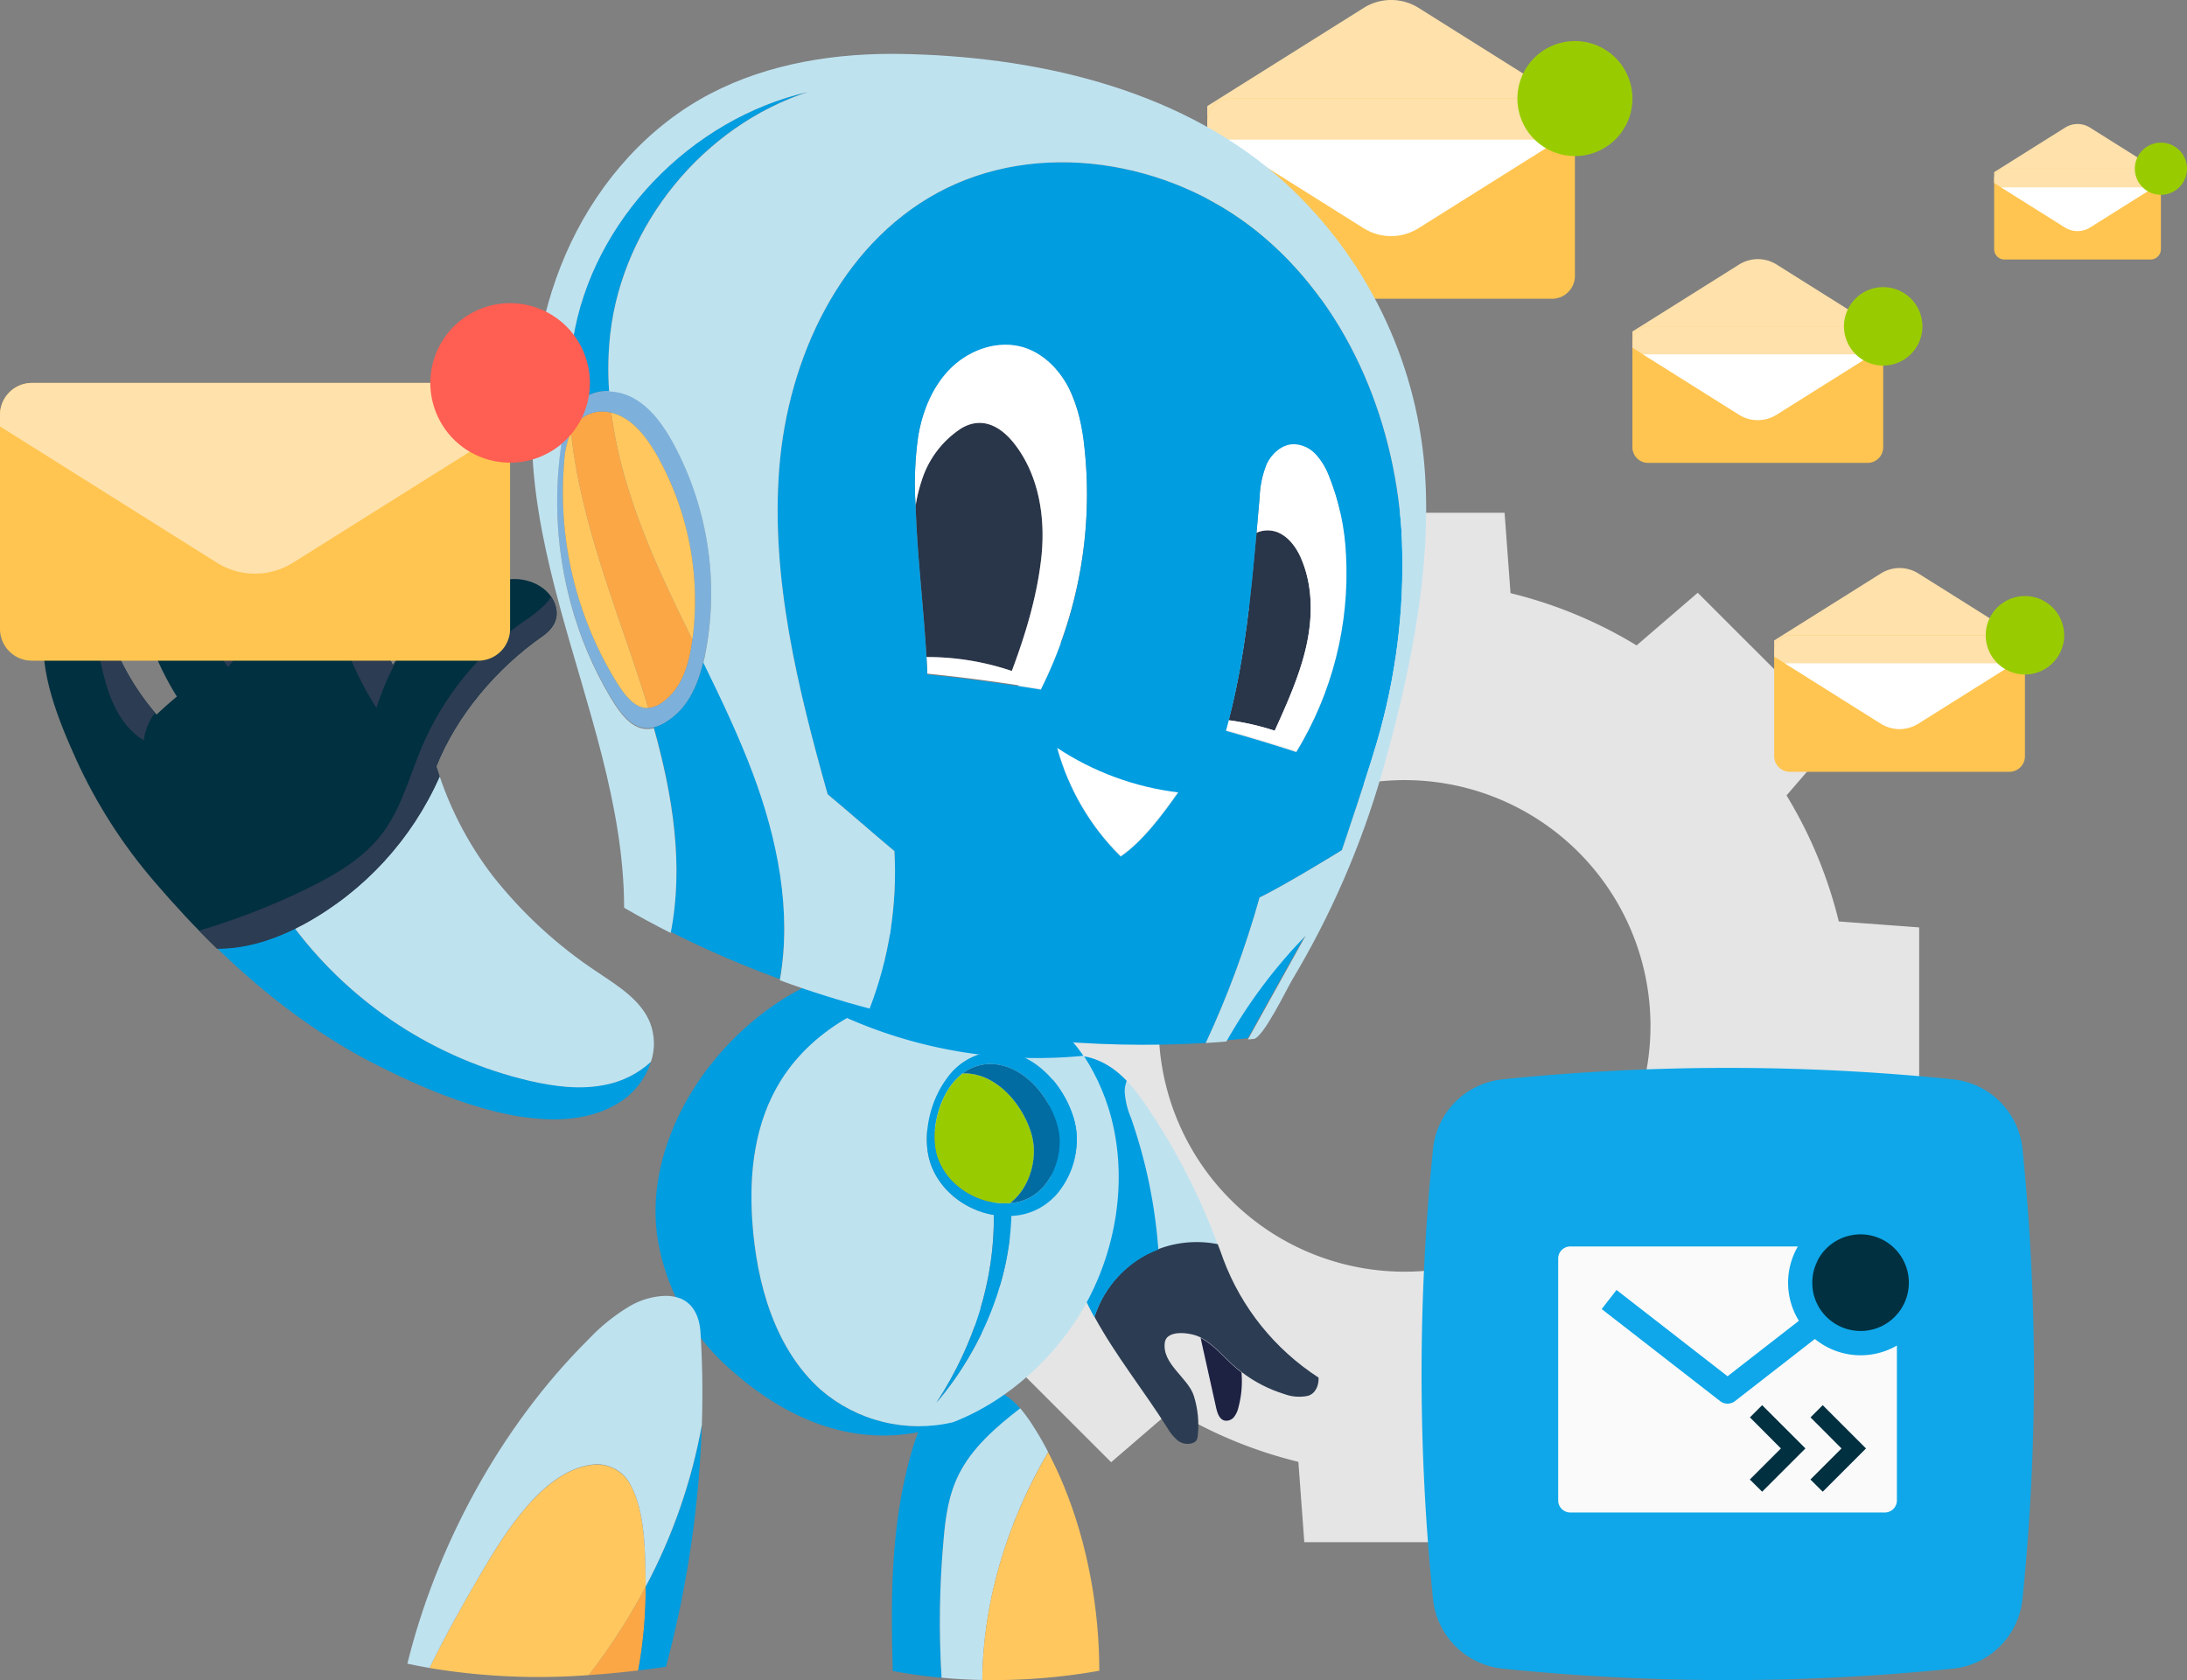 <svg xmlns="http://www.w3.org/2000/svg" xmlns:xlink="http://www.w3.org/1999/xlink" width="488" height="375" viewBox="0 0 488 375"><rect x="0" y="0" width="488" height="375" fill="#808080" stroke="none"/><defs><clipPath id="a"><path d="M699.608 298.268v1.866L664.7 322.058a11.517 11.517 0 01-12.243 0l-34.883-21.922V298.3a5.158 5.158 0 015.158-5.158h71.754a5.129 5.129 0 015.122 5.126z" transform="translate(-617.571 -293.137)" fill="#ffe1ab"/></clipPath><clipPath id="b"><path d="M673.522 296.636v1.272l-23.81 14.953a7.855 7.855 0 01-8.35 0l-23.791-14.951v-1.254a3.518 3.518 0 013.518-3.518h48.938a3.5 3.5 0 013.495 3.498z" transform="translate(-617.571 -293.137)" fill="#ffe1ab"/></clipPath><clipPath id="d"><path d="M654.785 295.464v.846l-15.836 9.945a5.224 5.224 0 01-5.554 0l-15.824-9.944v-.834a2.34 2.34 0 012.34-2.34h32.549a2.327 2.327 0 012.325 2.327z" transform="translate(-617.571 -293.137)" fill="#ffe1ab"/></clipPath><clipPath id="e"><path d="M28.316 121.886a142.327 142.327 0 0116.035 31.173 24.04 24.04 0 00-13.248 1.1 114.726 114.726 0 00-6.156-29.59 17.411 17.411 0 01-1.35-5.748 6.4 6.4 0 01.453-2.373 45.172 45.172 0 014.265 5.434" transform="translate(-23.597 -116.452)" fill="#bfe2ef"/></clipPath><clipPath id="f"><path d="M39.689 135.253a93.445 93.445 0 011.224 3.317 54.092 54.092 0 0021.27 26.468c.1 1.786-.686 3.6-2.407 4.08a9.439 9.439 0 01-5.276-.418 30.319 30.319 0 01-9.518-4.918 25.818 25.818 0 01-2-1.656c-2.31-2.1-4.35-4.6-7.116-6.037a1.738 1.738 0 00-.193-.106c-1.991-.986-7.368-1.748-7.792 1.226-.684 4.768 5.192 7.88 6.467 11.882a21.88 21.88 0 01.895 8.85c-.124 1.147-.41 1.514-1.518 1.819a3.615 3.615 0 01-3.185-.869 10.7 10.7 0 01-2.129-2.679c-5.184-8.219-11.529-16.114-16.232-24.745A24.209 24.209 0 0123.471 137.7a22.154 22.154 0 012.97-1.342 24.035 24.035 0 0113.248-1.1" transform="translate(-12.18 -134.788)" fill="none"/></clipPath><clipPath id="h"><path fill="none" d="M0 0h308.538v362.977H0z"/></clipPath><clipPath id="i"><path d="M63.8 157.867a69.768 69.768 0 013.16 5.505c-9.408 16.072-14.568 33.911-14.687 50.88q-4.574-.086-9.087-.5a204.019 204.019 0 01.442-30.806c.42-4.918 1.082-10.009 3.481-14.734 2.974-5.858 8.231-10.435 13.628-14.6a37.96 37.96 0 013.063 4.254" transform="translate(-42.798 -153.613)" fill="#bfe2ef"/></clipPath><clipPath id="k"><path d="M92.8 156.913c.635-.043 1.258-.1 1.876-.2a14.027 14.027 0 008.785-5.34 18.924 18.924 0 003.869-13.114 17.1 17.1 0 00-.94-4.129c-1.981-5.746-6.877-11.974-13.4-13.612a30.031 30.031 0 00-5.543-13.547 41.685 41.685 0 011.8 13.149 14.066 14.066 0 00-10.8 5.972c-4 5.265-5.576 13.2-3.769 18.859 1.94 6.059 7.662 10.658 14.2 11.752.191 14.253-4.242 28.8-12.773 41.9 10.19-11.977 16.295-27.265 16.695-41.69m1.313-50.121A47.017 47.017 0 01114.45 132.8c4.112 13.021 2.785 28.863-4.451 42.708-6.459 12.341-17.73 22.66-30.229 27.489a33.459 33.459 0 01-29.476-7.236c-10.021-8.941-14.369-23.275-15.317-37.942-.664-10.293.416-21.631 6.491-31.269 7.567-11.988 21.552-18.848 34.376-20.3a60.074 60.074 0 016.846-.384 75.26 75.26 0 0111.426.926" transform="translate(-34.806 -105.866)" fill="#bfe2ef"/></clipPath><clipPath id="m"><path d="M142.4 141.3c3.274 1.033 4.727 4.181 4.944 7.691q.645 10.206.309 20.645a123.44 123.44 0 01-12.542 36.148v-.875c-.085-6.993-.142-15.881-3.311-21.739a8.418 8.418 0 00-7.875-4.689c-11.35.729-20.326 15.428-25.516 24.256-4.124 6.98-8 14.032-11.547 21.2q-2.472-.417-4.92-.962c6.306-25.6 20.3-52.392 40.38-72.353a42.658 42.658 0 019.308-7.488 16.859 16.859 0 017.875-2.257 9.585 9.585 0 012.9.422" transform="translate(-81.939 -140.88)" fill="#bfe2ef"/></clipPath><clipPath id="o"><path d="M92.071 152.925a62.586 62.586 0 01-27.034-9.942 54.137 54.137 0 0014.188 24.268c4.985-3.42 9.371-9.4 12.846-14.326m37.439-52.9a53.653 53.653 0 00-3.828-17.76 15.22 15.22 0 00-2.945-4.819A6.906 6.906 0 00117.7 75.2c-2.57.1-4.764 2.081-5.88 4.4a21.678 21.678 0 00-1.593 7.512q-.355 3.983-.7 8c-1.258 14.064-2.667 28.321-6.229 41.894q-.272 1.088-.585 2.178a387.71 387.71 0 0115.7 4.746 76.581 76.581 0 0011.1-43.9m-58.37-24c-.516-4.606-1.4-9.272-3.518-13.392s-5.655-7.719-10.1-9.075c-5.543-1.677-11.8.434-15.988 4.441s-6.507 9.649-7.484 15.361a74.693 74.693 0 00-.587 15.708c.014.546.028 1.09.055 1.634.42 10.461 1.758 21.587 2.375 32.188.069 1.242.138 2.47.181 3.7q12.714 1.3 25.331 3.392a97.288 97.288 0 009.732-53.963m38.513-48.341c19.788 15.946 30.524 41.36 32.214 66.718a140.146 140.146 0 01-4.733 44.671c-1.8 6.857-8.56 26.742-8.56 26.742s-12.666 7.833-18.363 10.555a212.438 212.438 0 01-12.011 32.48 236.121 236.121 0 01-75-7.666 84.666 84.666 0 005.531-35.16c-4.861-4.035-10.041-8.645-14.9-12.68-6.66-23.683-12.749-48.3-10.794-72.82s13.63-49.6 35.218-61.386a57.889 57.889 0 0127.873-6.861 70.449 70.449 0 0143.524 15.408" transform="translate(-2.667 -12.275)" fill="none"/></clipPath><clipPath id="q"><path d="M80.431 0c.58 0 1.157 0 1.737.014 29.549.459 61.289 7.413 84.148 27.16a97.011 97.011 0 0132.716 62.949c2.04 20.107-1.733 41.738-6.9 61.593a352.862 352.862 0 01-2.446 8.965 193.941 193.941 0 01-19.986 45.984c-1.175 1.969-6.467 12.974-8.588 13.2-.434.041-.867.1-1.3.126q6.428-11.584 12.887-23.18a115.276 115.276 0 00-17.691 23.639 165.15 165.15 0 01-4.595.321 212.435 212.435 0 0012.008-32.48c5.7-2.722 18.363-10.555 18.363-10.555s6.759-19.884 8.56-26.742a140.147 140.147 0 004.733-44.671c-1.689-25.358-12.426-50.772-32.214-66.718s-49.1-20.738-71.4-8.547C68.876 42.841 57.187 67.919 55.246 92.442s4.133 49.138 10.794 72.82c4.861 4.035 10.041 8.645 14.9 12.68a84.635 84.635 0 01-5.533 35.16q-10.177-2.7-20.036-6.325c2.738-15.375-.53-31.518-6.059-46.262-3.171-8.421-7.053-16.534-11-24.619l.252-1.145A70.388 70.388 0 0031.7 87.108C29.525 83.1 26.817 79.217 22.989 77a11.972 11.972 0 00-5.71-1.65 70.381 70.381 0 01.264-12.93C20.377 38.039 38.365 16.073 61.7 8.491c-26.182 6-48.217 28.709-52.477 55.24a76.167 76.167 0 00-.739 16.884 23.642 23.642 0 00-1.944 7.133 86.886 86.886 0 002.166 34.869 83.641 83.641 0 008.85 21c2.557 4.258 5.432 7.945 9.706 6.9 4.232 15.138 6.7 30.694 3.757 45.7-3.52-1.772-7-3.658-10.39-5.627-.041-22.873-8.338-44.978-14.383-67.319C3.286 112.326.857 101.337.2 90.151c-.909-15.444 1.214-31.195 7.372-45.4S24.036 18 37.427 10.235C50.261 2.8 65.365.011 80.231 0z" transform="translate(0 -.001)" fill="none"/></clipPath><clipPath id="r"><path d="M161.767 42.191c2.521 1.376 2.947 4.122 2.771 7.076-.179 2.815-.9 5.831-.913 7.987-.063 10.031 2.651 19.792 6.926 28.821.514 1.07 6.061 9.753 5.8 10.153A48.42 48.42 0 01193.906 79.9c3.055-1.666 6.424-3.03 9.917-2.941 3.481.071 7.094 1.875 8.525 5.052s.235 5.742-2.62 7.74c-10.131 7.084-19.041 17.527-23.626 29.011.227.773.467 1.532.735 2.3a69.516 69.516 0 01-30.221 32.921 57.39 57.39 0 01-2.062 1.062c-5.432 2.663-11.436 4.488-17.354 4.417-4.92-4.764-9.583-9.8-14.014-14.978a114.661 114.661 0 01-17.3-26.935c-3.863-8.523-8.758-20.158-7.126-29.632a12.07 12.07 0 012.558-6.039 6.021 6.021 0 015.951-2.04c3.168.932 4.394 4.672 5.409 7.819a56.982 56.982 0 0010.985 19.543 88.83 88.83 0 014.545-4.027 60.71 60.71 0 01-6.471-50.862c.85-2.572 1.955-5.212 4.049-6.944s5.393-2.286 7.482-.534c2.3 1.938 2.1 5.45 1.869 8.444a87.529 87.529 0 006.563 40.576A77.164 77.164 0 01149.538 90c-6.842-13.25-5.519-30.377 2.488-42.94a13.371 13.371 0 014.027-4.409 6.586 6.586 0 013.426-1.019 4.726 4.726 0 012.288.56" transform="translate(-98.436 -41.631)" fill="none"/></clipPath><clipPath id="t"><path d="M131.657 104.3a100.08 100.08 0 0023.206 21.321c4.628 3.12 9.8 6.235 11.838 11.426a12.912 12.912 0 01.162 8.62 20.975 20.975 0 01-10.137 5.125c-5.61 1.167-11.45.4-17.044-.9a92.054 92.054 0 01-52.258-33.978c.7-.343 1.376-.69 2.062-1.062a69.516 69.516 0 0030.221-32.921 76.761 76.761 0 0011.95 22.369" transform="translate(-87.424 -81.933)" fill="#bfe2ef"/></clipPath><clipPath id="u"><path d="M205.743 80.645c1.419 3.177.235 5.742-2.62 7.74-10.131 7.084-19.041 17.527-23.626 29.011.227.773.467 1.532.735 2.3a69.516 69.516 0 01-30.221 32.921 57.39 57.39 0 01-2.062 1.062c-5.432 2.663-11.436 4.488-17.354 4.417a202.086 202.086 0 01-4.037-4.035 154.814 154.814 0 0024.31-9.481c6.193-3.045 12.355-6.654 16.53-12.154 4.334-5.706 6.114-12.885 8.921-19.48A65.392 65.392 0 01198.637 85.3a32.147 32.147 0 005.137-4.037 10.585 10.585 0 001.327-1.756 7.2 7.2 0 01.643 1.135m-105.08-2.166c3.168.932 4.394 4.672 5.409 7.819a57 57 0 0010.666 19.155 12.413 12.413 0 00-2.513 6.136c-3.85-2.277-6.3-6.371-7.782-10.591s-2.148-8.681-3.367-12.986a26.533 26.533 0 00-4.64-9.625 5.541 5.541 0 01.954-.087 4.545 4.545 0 011.273.177m57.27-30.58c-.179 2.815-.9 5.831-.913 7.987-.063 10.031 2.649 19.792 6.926 28.821.514 1.07 6.061 9.753 5.8 10.153.481-.749.993-1.48 1.516-2.2a59.786 59.786 0 00-5.129 11.71 72.8 72.8 0 01-8.4-59.906 12.655 12.655 0 01.2 3.438m-31.271-4.425c2.3 1.938 2.1 5.45 1.869 8.444a87.528 87.528 0 006.568 40.567c.173-.1.353-.179.526-.278-.883 1-1.8 1.971-2.6 3.057-4.772-6.412-6.871-14.484-7.427-22.455s.325-15.968.958-23.935a13.139 13.139 0 00-.54-5.831 4.619 4.619 0 01.649.43" transform="translate(-98.436 -43.042)" fill="none"/></clipPath><linearGradient id="g" x1="-.235" y1="-.654" x2="-.206" y2="-.654" gradientUnits="objectBoundingBox"><stop offset="0" stop-color="#347891"/><stop offset="1" stop-color="#2c3c52"/></linearGradient><linearGradient id="v" x1="-1.364" y1="-1.232" x2="-1.349" y2="-1.232" xlink:href="#g"/></defs><path d="M378.831 326.373l31.586-31.59-11.776-13.648a99.34 99.34 0 0011.661-28.131l17.938-1.325v-44.684l-17.938-1.325a99.338 99.338 0 00-11.661-28.131l11.776-13.648-31.586-31.586-13.649 11.748a99.338 99.338 0 00-28.131-11.661l-1.324-17.939h-44.688l-1.324 17.938a99.338 99.338 0 00-28.131 11.661l-13.648-11.748-31.586 31.586 11.748 13.648a99.339 99.339 0 00-11.661 28.131l-17.938 1.325v44.689l17.938 1.325a99.341 99.341 0 0011.661 28.131l-11.749 13.644 31.586 31.586 13.648-11.748a99.339 99.339 0 0028.132 11.662l1.324 17.938h44.688l1.324-17.938a99.336 99.336 0 0028.131-11.661zm-92.773-49.813a54.871 54.871 0 1154.708 0 55 55 0 01-54.708 0z" fill="#e5e5e5"/><path d="M269.386 25.55v-1.869l34.91-21.921a11.517 11.517 0 0112.243 0l34.884 21.921v1.842a5.158 5.158 0 01-5.158 5.158h-71.754a5.129 5.129 0 01-5.125-5.131z" fill="#ffe1ab"/><path d="M351.422 27.163v34.392a5.112 5.112 0 01-5.125 5.131h-71.783a5.11 5.11 0 01-5.128-5.131V27.163a5.136 5.136 0 015.128-5.158h71.785a5.137 5.137 0 015.123 5.158z" fill="#ffc550"/><path d="M351.422 27.131v1.866l-34.908 21.924a11.517 11.517 0 01-12.243 0l-34.883-21.922v-1.836a5.158 5.158 0 015.158-5.158H346.3a5.129 5.129 0 015.122 5.126z" fill="#ffe1ab"/><g transform="translate(269.385 22)" clip-path="url(#a)"><path fill="#fff" d="M2.819 9.167h75v26h-75z"/></g><path d="M364.258 22a12.833 12.833 0 11-12.836-12.833A12.836 12.836 0 01364.258 22z" fill="#9c0"/><g><path d="M364.258 75.262V73.99l23.81-14.953a7.855 7.855 0 018.35 0l23.791 14.953v1.254a3.518 3.518 0 01-3.518 3.518h-48.938a3.5 3.5 0 01-3.495-3.5z" fill="#ffe1ab"/><path d="M420.209 76.359v23.456a3.486 3.486 0 01-3.5 3.5h-48.954a3.485 3.485 0 01-3.5-3.5V76.359a3.5 3.5 0 013.5-3.518h48.959a3.5 3.5 0 013.495 3.518z" fill="#ffc550"/><path d="M420.209 76.34v1.272l-23.81 14.953a7.855 7.855 0 01-8.35 0l-23.791-14.951V76.36a3.518 3.518 0 013.518-3.518h48.938a3.5 3.5 0 013.495 3.498z" fill="#ffe1ab"/><g transform="translate(364.258 72.841)" clip-path="url(#b)"><path fill="#fff" d="M1.922 6.252h51.151v17.732H1.922z"/></g><path d="M428.963 72.841a8.752 8.752 0 11-8.754-8.752 8.754 8.754 0 018.754 8.752z" fill="#9c0"/></g><g><path d="M395.888 144.216v-1.272l23.81-14.953a7.855 7.855 0 018.35 0l23.791 14.953v1.254a3.518 3.518 0 01-3.518 3.518h-48.938a3.5 3.5 0 01-3.495-3.5z" fill="#ffe1ab"/><path d="M451.839 145.313v23.456a3.486 3.486 0 01-3.5 3.5h-48.954a3.485 3.485 0 01-3.5-3.5v-23.456a3.5 3.5 0 013.5-3.518h48.959a3.5 3.5 0 013.495 3.518z" fill="#ffc550"/><path d="M451.839 145.294v1.272l-23.81 14.953a7.855 7.855 0 01-8.35 0l-23.791-14.951v-1.254a3.518 3.518 0 013.518-3.518h48.938a3.5 3.5 0 013.495 3.498z" fill="#ffe1ab"/><g transform="translate(395.888 141.795)" clip-path="url(#b)"><path fill="#fff" d="M1.922 6.252h51.151v17.732H1.922z"/></g><path d="M460.593 141.795a8.752 8.752 0 11-8.754-8.752 8.754 8.754 0 018.754 8.752z" fill="#9c0"/></g><g><path d="M444.964 39.272v-.846L460.8 28.48a5.224 5.224 0 015.554 0l15.824 9.945v.834a2.34 2.34 0 01-2.34 2.34h-32.549a2.327 2.327 0 01-2.325-2.327z" fill="#ffe1ab"/><path d="M482.178 40.001v15.6a2.319 2.319 0 01-2.325 2.327h-32.56a2.318 2.318 0 01-2.326-2.327v-15.6a2.33 2.33 0 012.326-2.34h32.56a2.33 2.33 0 012.325 2.34z" fill="#ffc550"/><path d="M482.178 39.988v.846l-15.836 9.945a5.224 5.224 0 01-5.554 0l-15.824-9.944v-.834a2.34 2.34 0 012.34-2.34h32.549a2.327 2.327 0 012.325 2.327z" fill="#ffe1ab"/><g transform="translate(444.964 37.661)" clip-path="url(#d)"><path fill="#fff" d="M1.279 4.159h34.022v11.794H1.279z"/></g><path d="M488 37.66a5.821 5.821 0 11-5.823-5.821A5.822 5.822 0 01488 37.66z" fill="#9c0"/></g><g><g transform="translate(250.968 241.226)" clip-path="url(#e)"><path fill="#bfe2ef" d="M.182 39.729L-3.695.369l24.23-2.387 3.876 39.36z"/></g><g transform="translate(244.213 277.228)" clip-path="url(#f)"><path transform="rotate(-147.445 27.727 28.802)" fill="url(#g)" d="M0 0h66.595v65.122H0z"/></g><g clip-path="url(#h)" transform="translate(9.696 12.023)"><path d="M258.204 286.602l3.469 15.606c.27 1.179.714 2.551 1.878 2.843a2.18 2.18 0 002.1-.793 5.385 5.385 0 00.986-2.128 22.547 22.547 0 00.688-7.845 25.231 25.231 0 01-2-1.654c-2.31-2.1-4.35-4.591-7.116-6.03" fill="#1d2243"/><path d="M224.256 235.348a87.106 87.106 0 00.546 14.7 99.684 99.684 0 006.14 24.4 63.457 63.457 0 003.576 7.539 24.188 24.188 0 0111.292-13.746 22.4 22.4 0 012.968-1.341 114.446 114.446 0 00-6.156-29.551 17.381 17.381 0 01-1.35-5.74 6.431 6.431 0 01.455-2.37 21.369 21.369 0 00-3.164-2.774c-2.714-1.933-7.677-4.039-10.648-1.844-2.982 2.213-3.5 7.364-3.66 10.728M193.863 311.518c-4.882 16.7-4.8 33.044-4.348 49.418q5.366 1.016 10.892 1.514a203.977 203.977 0 01.442-30.764c.42-4.909 1.082-10 3.483-14.715 2.972-5.85 8.229-10.421 13.628-14.581a16.122 16.122 0 00-4.3-3.616 11.784 11.784 0 00-11.438-.059c-4.622 2.587-6.942 7.953-8.354 12.8" fill="#009de0"/></g><g transform="translate(209.717 314.333)" clip-path="url(#i)"><path fill="#bfe2ef" d="M20.32 69.524l-42.644-18.442L3.62-8.905 46.262 9.536z"/></g><g clip-path="url(#h)" transform="translate(9.696 12.023)"><path d="M224.183 312.136c-9.408 16.051-14.566 33.866-14.687 50.815a134.481 134.481 0 0026.1-2.059c-.014-16.947-3.911-34.512-11.411-48.756" fill="#ffc75e"/><path d="M171.913 207.267c-21.917 9.971-38.192 34.642-34.91 56.912a49.09 49.09 0 0016.013 29.2c11.263 10.2 26.318 17.908 43.676 13.951a43.239 43.239 0 006.256-1.919 33.486 33.486 0 01-29.478-7.224c-10.021-8.929-14.369-23.244-15.317-37.892-.664-10.28.416-21.6 6.491-31.231 7.567-11.971 21.552-18.823 34.378-20.276a68.356 68.356 0 0118.27.539c-12.6-7.7-29.022-9.5-45.379-2.057" fill="#009de0"/></g><g transform="translate(167.677 220.321)" clip-path="url(#k)"><path fill="#bfe2ef" d="M35.23 141.238l-84.924-99.013 97.757-83.847 84.924 99.013z"/></g><g clip-path="url(#h)" transform="translate(9.696 12.023)"><path d="M201.629 228.598c-4 5.258-5.576 13.183-3.771 18.835 1.94 6.053 7.664 10.644 14.2 11.738.189 14.234-4.242 28.758-12.775 41.843 10.183-11.959 16.293-27.227 16.694-41.633.635-.043 1.26-.1 1.876-.2a14.014 14.014 0 008.785-5.333 18.883 18.883 0 003.871-13.1 17.19 17.19 0 00-.943-4.123c-1.981-5.738-6.877-11.959-13.4-13.595a29.945 29.945 0 00-5.543-13.53 41.528 41.528 0 011.8 13.134 14.068 14.068 0 00-10.8 5.963m-2.685 14.778a18.771 18.771 0 01.376-5.74c.037-.2.085-.386.134-.585l.15-.6c.045-.171.091-.343.15-.514.114-.413.258-.829.416-1.242a2.882 2.882 0 01.1-.272 6.99 6.99 0 01.3-.728c.215-.5.453-.986.7-1.47.244-.443.5-.858.765-1.272a14.04 14.04 0 012.505-2.9c.2-.171.384-.315.576-.47a10.012 10.012 0 016.507-2.106c6.806.222 12.207 6.587 14.275 12.538a15.556 15.556 0 01.8 3.526c.558 6.154-2.915 13.695-9.818 14.829a15.605 15.605 0 01-8.064-.878 17.3 17.3 0 01-2.584-1.24 16.075 16.075 0 01-2-1.382 14.421 14.421 0 01-4.756-6.764 7.732 7.732 0 01-.286-1.128 10.821 10.821 0 01-.254-1.6" fill="#009de0"/><path d="M199.317 237.637a18.71 18.71 0 00-.376 5.74 10.824 10.824 0 00.254 1.6 7.734 7.734 0 00.286 1.128 14.426 14.426 0 004.754 6.762 16.048 16.048 0 002 1.384 17.5 17.5 0 002.584 1.24 15.845 15.845 0 006.881 1.008c3.826-2.888 5.663-8.258 5.247-12.868a14.851 14.851 0 00-.8-3.528c-2.066-5.951-7.467-12.313-14.273-12.535-.258 0-.5 0-.753.014l-.576.472a14.148 14.148 0 00-2.507 2.9c-.266.415-.52.844-.763 1.272-.252.486-.491.972-.7 1.472a7.828 7.828 0 00-.3.728 2.424 2.424 0 00-.1.272 21.07 21.07 0 00-.418 1.242c-.057.171-.1.343-.148.514-.049.2-.114.4-.15.6s-.1.384-.134.585" fill="#9c0"/><path d="M205.117 227.58c.248-.014.495-.014.753-.016 6.806.222 12.207 6.587 14.273 12.537a14.837 14.837 0 01.8 3.526c.414 4.61-1.423 9.98-5.249 12.868a15.782 15.782 0 01-6.879-1.008 15.6 15.6 0 008.062.878c6.9-1.134 10.376-8.675 9.82-14.829a15.566 15.566 0 00-.8-3.526c-2.07-5.949-7.47-12.312-14.27-12.534a10.008 10.008 0 00-6.507 2.1" fill="#006ca2"/><path d="M134.372 342.146a135.518 135.518 0 01-12.7 19.717c3.664-.248 7.332-.6 11.032-1.033a101.325 101.325 0 001.664-18.683" fill="#fba746"/><path d="M97.668 339.105c-4.122 6.97-8 14.012-11.545 21.171a147.871 147.871 0 0035.553 1.585 135.215 135.215 0 0012.694-19.715v-.874c-.085-6.984-.14-15.86-3.309-21.709a8.423 8.423 0 00-7.875-4.685c-11.35.728-20.326 15.41-25.518 24.227" fill="#ffc75e"/><path d="M134.372 342.146a101.325 101.325 0 01-1.661 18.683 318.4 318.4 0 006.2-.815 240.741 240.741 0 008-53.967 123.216 123.216 0 01-12.542 36.1" fill="#009de0"/></g><g clip-path="url(#m)" transform="translate(90.899 289.235)"><path fill="#bfe2ef" d="M43.708 114.229l-82.974-59.17 61.492-86.23L105.2 28z"/></g><g clip-path="url(#h)" transform="translate(9.696 12.023)"><path d="M175.213 213.289a105.188 105.188 0 0056.811 10.341 32.229 32.229 0 00-11.292-10.3c-8.042.591-15.408-1.591-23.371-2.862s-14.854-.618-22.147 2.819" fill="#009de0"/><path d="M194.616 100.855c.014.543.028 1.089.055 1.632.42 10.445 1.76 21.559 2.375 32.144a58.9 58.9 0 0119.033 3.11c3.071-8.2 5.683-16.819 6.6-25.52s-.544-18-5.85-24.963c-3.114-4.1-7.358-6.484-12.065-3.654a21.656 21.656 0 00-8.783 11.589 34.3 34.3 0 00-1.368 5.661M264.449 148.731a56.942 56.942 0 0110.293 2.343c2.681-5.913 5.513-12.244 6.98-18.575s1.593-13.138-.8-19.189c-1.088-2.734-2.846-5.439-5.568-6.541a6.114 6.114 0 00-4.677.126c-1.255 14.043-2.665 28.281-6.228 41.836" fill="#293549"/><path d="M226.187 154.7a54.057 54.057 0 0014.188 24.238c4.985-3.417 9.369-9.386 12.846-14.309a62.637 62.637 0 01-27.034-9.929M216.081 137.741a58.9 58.9 0 00-19.033-3.11c.071 1.242.14 2.469.181 3.7q12.714 1.3 25.331 3.388a97.034 97.034 0 009.733-53.886 38.352 38.352 0 00-3.518-13.374c-2.137-4.128-5.657-7.711-10.1-9.063-5.545-1.675-11.8.431-15.99 4.433s-6.504 9.634-7.483 15.337a74.518 74.518 0 00-.587 15.689 34.109 34.109 0 011.37-5.661 21.637 21.637 0 018.783-11.589c4.705-2.831 8.951-.447 12.063 3.654 5.308 6.959 6.773 16.26 5.852 24.963s-3.532 17.318-6.602 25.519M274.741 151.074a56.92 56.92 0 00-10.291-2.343q-.272 1.087-.587 2.175 7.9 2.2 15.7 4.742a76.411 76.411 0 0011.093-43.841 53.543 53.543 0 00-3.826-17.74 15.228 15.228 0 00-2.947-4.811 6.907 6.907 0 00-5.04-2.244c-2.57.1-4.762 2.077-5.88 4.392a21.625 21.625 0 00-1.591 7.5q-.358 3.974-.7 7.99a6.119 6.119 0 014.679-.126c2.722 1.1 4.482 3.807 5.57 6.541 2.389 6.051 2.249 12.856.8 19.189s-4.3 12.661-6.982 18.575" fill="#fff"/></g><g clip-path="url(#o)" transform="translate(173.513 36.218)"><path fill="#009de0" d="M-1.584 0h141.791v198.109H-1.584z"/></g><g clip-path="url(#h)" transform="translate(9.696 12.023)"><path d="M117.716 84.345c1.677 16.315 7.47 32.479 12.85 48.154 1.52 4.435 3.016 8.939 4.4 13.5a5.844 5.844 0 003-1.144c4.3-2.97 5.963-8.034 6.759-13.459l.085-.642c-2.905-5.884-5.781-11.8-8.379-17.821-4.537-10.488-8.267-21.561-9.719-32.829a7.66 7.66 0 00-7.553 2.051 8.639 8.639 0 00-1.441 2.189" fill="#fba746"/><path d="M115.478 87.636a23.654 23.654 0 011.94-7.126 9.942 9.942 0 012.208-3 9.146 9.146 0 016.589-2.26 11.989 11.989 0 015.712 1.646c3.826 2.217 6.534 6.095 8.714 10.1a70.22 70.22 0 016.855 47.583l-.252 1.144c-1.34 5.62-3.686 10.736-8.74 13.652a8.678 8.678 0 01-2.3.949c-4.273 1.045-7.149-2.636-9.706-6.89a83.519 83.519 0 01-8.852-20.975 86.652 86.652 0 01-2.168-34.823m12.32 52.463c2.024 3.25 4.26 6.067 7.163 5.9a5.844 5.844 0 003-1.144c4.3-2.97 5.963-8.034 6.759-13.459.028-.209.057-.417.085-.64a66.034 66.034 0 00-7.89-41.112c-1.983-3.445-4.384-6.764-7.652-8.563a9.579 9.579 0 00-2.557-.976 7.666 7.666 0 00-7.553 2.051 8.58 8.58 0 00-1.439 2.189 20.3 20.3 0 00-1.536 6.931 80.686 80.686 0 0011.62 48.823" fill="#7db1db"/><path d="M116.18 91.276a80.686 80.686 0 0011.618 48.823c2.024 3.25 4.26 6.067 7.163 5.9-1.382-4.561-2.876-9.065-4.4-13.5-5.375-15.675-11.17-31.837-12.845-48.154a20.3 20.3 0 00-1.535 6.931m20.736-1.632a66.034 66.034 0 017.89 41.112c-2.905-5.886-5.781-11.8-8.379-17.823-4.537-10.488-8.267-21.559-9.719-32.829a9.579 9.579 0 012.557.976c3.268 1.8 5.669 5.118 7.652 8.563" fill="#ffc75e"/><path d="M263.947 220.159c1.6-.124 3.211-.278 4.8-.459q6.431-11.569 12.887-23.15a115.207 115.207 0 00-17.691 23.608M170.639 8.48c-23.333 7.573-41.318 29.508-44.152 53.857a70.023 70.023 0 00-.266 12.913 9.151 9.151 0 00-6.591 2.26 9.936 9.936 0 00-2.206 3 75.957 75.957 0 01.739-16.86c4.26-26.5 26.294-49.172 52.477-55.168m-23.39 127.237c3.952 8.075 7.833 16.177 11 24.587 5.529 14.726 8.8 30.847 6.059 46.2a221.166 221.166 0 01-24.348-10.542c2.947-14.99.475-30.526-3.757-45.644a8.652 8.652 0 002.3-.949c5.056-2.913 7.4-8.032 8.742-13.652" fill="#009de0"/></g><g clip-path="url(#q)" transform="translate(118.639 12.025)"><path d="M298.382 162.495L147.812-88.94-98.014 58.273 52.554 309.707z" fill="#bfe2ef"/></g><g clip-path="url(#r)" transform="translate(9.695 93.923)"><path fill="#013040" d="M2.464 138.548L-22.172 3.815l133.728-24.452 24.636 134.733z"/></g><g clip-path="url(#h)" transform="translate(9.696 12.023)"><path d="M38.764 199.637c10.494 10.187 22.161 19.181 35.21 25.839 14.318 7.305 39.649 18.305 54.82 8.392a16.823 16.823 0 006.761-8.929 20.965 20.965 0 01-10.138 5.114c-5.608 1.165-11.448.4-17.042-.894a92.077 92.077 0 01-52.258-33.933c-5.432 2.658-11.438 4.48-17.354 4.409" fill="#009de0"/></g><g clip-path="url(#t)" transform="translate(65.813 173.26)"><path fill="#bfe2ef" d="M45.015 109.921l-79.733-70.672L35.37-39.826l79.733 70.672z"/></g><g clip-path="url(#u)" transform="translate(16.299 96.7)"><path transform="rotate(-100.362 57.771 65.717)" fill="url(#v)" d="M0 0h132.808v127.66H0z"/></g><path d="M113.819 92.63v47.715a7.092 7.092 0 01-7.11 7.118H7.114A7.09 7.09 0 010 140.345V92.63a7.125 7.125 0 017.114-7.157h99.595a7.127 7.127 0 017.11 7.157z" fill="#ffc550"/><path d="M113.819 92.591v2.589l-48.435 30.418a15.978 15.978 0 01-16.986 0L0 95.18v-2.55a7.156 7.156 0 017.157-7.157h99.552a7.116 7.116 0 017.11 7.118z" fill="#ffe1ab"/><path d="M131.627 85.469a17.8 17.8 0 11-17.808-17.8 17.808 17.808 0 0117.808 17.8z" fill="#ff5e52"/><path d="M73.025 94.483c2.521 1.376 2.947 4.122 2.771 7.076-.179 2.815-.9 5.831-.913 7.987-.063 10.031 2.651 19.792 6.926 28.821.514 1.07 6.061 9.753 5.8 10.153a48.42 48.42 0 0117.555-16.328c3.055-1.666 6.424-3.03 9.917-2.941 3.481.071 7.094 1.875 8.525 5.052s.235 5.742-2.62 7.74c-10.131 7.084-19.041 17.527-23.626 29.011.227.773.467 1.532.735 2.3a69.516 69.516 0 01-30.221 32.921 57.39 57.39 0 01-2.062 1.062c-5.432 2.663-11.436 4.488-17.354 4.417-4.92-4.764-9.583-9.8-14.014-14.978a114.661 114.661 0 01-17.3-26.935c-3.863-8.523-8.758-20.158-7.126-29.632a12.07 12.07 0 012.558-6.039 6.021 6.021 0 015.951-2.04c3.168.932 4.394 4.672 5.409 7.819a56.982 56.982 0 0010.985 19.543 88.83 88.83 0 014.545-4.027 60.71 60.71 0 01-6.471-50.862c.85-2.572 1.955-5.212 4.049-6.944s5.393-2.286 7.482-.534c2.3 1.938 2.1 5.45 1.869 8.444a87.529 87.529 0 006.563 40.576 77.164 77.164 0 017.838-3.853c-6.842-13.25-5.519-30.377 2.488-42.94a13.371 13.371 0 014.027-4.409 6.586 6.586 0 013.426-1.019 4.726 4.726 0 012.288.56" fill="none"/></g><g><path d="M319.758 356.886a494.85 494.85 0 010-100.417 17.4 17.4 0 0115.56-15.561 494.694 494.694 0 01100.417 0 17.4 17.4 0 0115.56 15.561 494.665 494.665 0 010 100.417 17.4 17.4 0 01-15.56 15.561 494.879 494.879 0 01-100.417 0 17.4 17.4 0 01-15.56-15.561z" fill="#0fa7e9"/><path d="M405.401 281.752a16.272 16.272 0 00-.221.499l-.06.151a17.495 17.495 0 00-.194.528c-.038.115-.074.23-.108.35l-.055.194q-.046.168-.086.338c-.017.07-.034.139-.048.206-.026.113-.048.23-.067.338a7.997 7.997 0 00-.112.78c-.014.13-.022.259-.031.389 0 .06-.01.122-.014.185-.01.19-.014.384-.014.576 0 .168 0 .338.012.5v.106c.01.161.019.319.036.477l.01.077c.014.146.034.29.053.434a.167.167 0 00.005.074c.024.156.053.31.082.463l.019.1c.034.156.067.31.108.463s.084.307.13.458l.029.1c.048.149.1.293.149.437.01.026.019.048.026.072.048.132.1.262.156.391l.029.072q.09.209.187.417l.046.089c.067.139.137.276.209.413a10.833 10.833 0 004.986 4.662l.062.029c.3.134.6.259.919.367l.161.053.252.079c.077.024.151.043.23.065l.324.084c.1.024.192.046.29.065l.194.041.31.053.156.026c.151.022.3.041.458.058l.13.012q.184.018.374.029l.144.01c.168 0 .326.012.494.012.194 0 .386 0 .578-.014l.185-.014c.13 0 .259-.019.389-.031a1.587 1.587 0 00.211-.026c.118-.014.238-.029.355-.048l.214-.038c.115-.019.23-.043.338-.065l.209-.048a5.39 5.39 0 00.338-.086l.2-.055c.118-.034.23-.07.346-.106l.18-.06c.118-.041.235-.084.355-.13l.158-.062c.125-.05.247-.106.369-.161l.13-.058a9.318 9.318 0 00.489-.246c.154-.082.3-.168.451-.252l.019-.012a10.787 10.787 0 10-15.054-14.324l-.036.065a3.072 3.072 0 01-.187.453z" fill="#013040"/><path d="M404.966 298.862l-17.827 13.868a2.7 2.7 0 01-3.313 0l-26.429-20.547 3.313-4.261 24.769 19.261 15.92-12.381a16.164 16.164 0 01-.23-16.591h-50.781a2.7 2.7 0 00-2.7 2.7v53.981a2.7 2.7 0 002.7 2.7h70.181a2.7 2.7 0 002.7-2.7V300.33a16.152 16.152 0 01-18.3-1.468z" fill="#fafafa"/><path d="M390.473 316.361l6.914 6.934-6.934 6.934 2.747 2.721 9.657-9.657-9.657-9.657zM403.992 316.361l6.914 6.934-6.934 6.934 2.743 2.723 9.657-9.657-9.658-9.659z" fill="#013040"/></g></svg>
